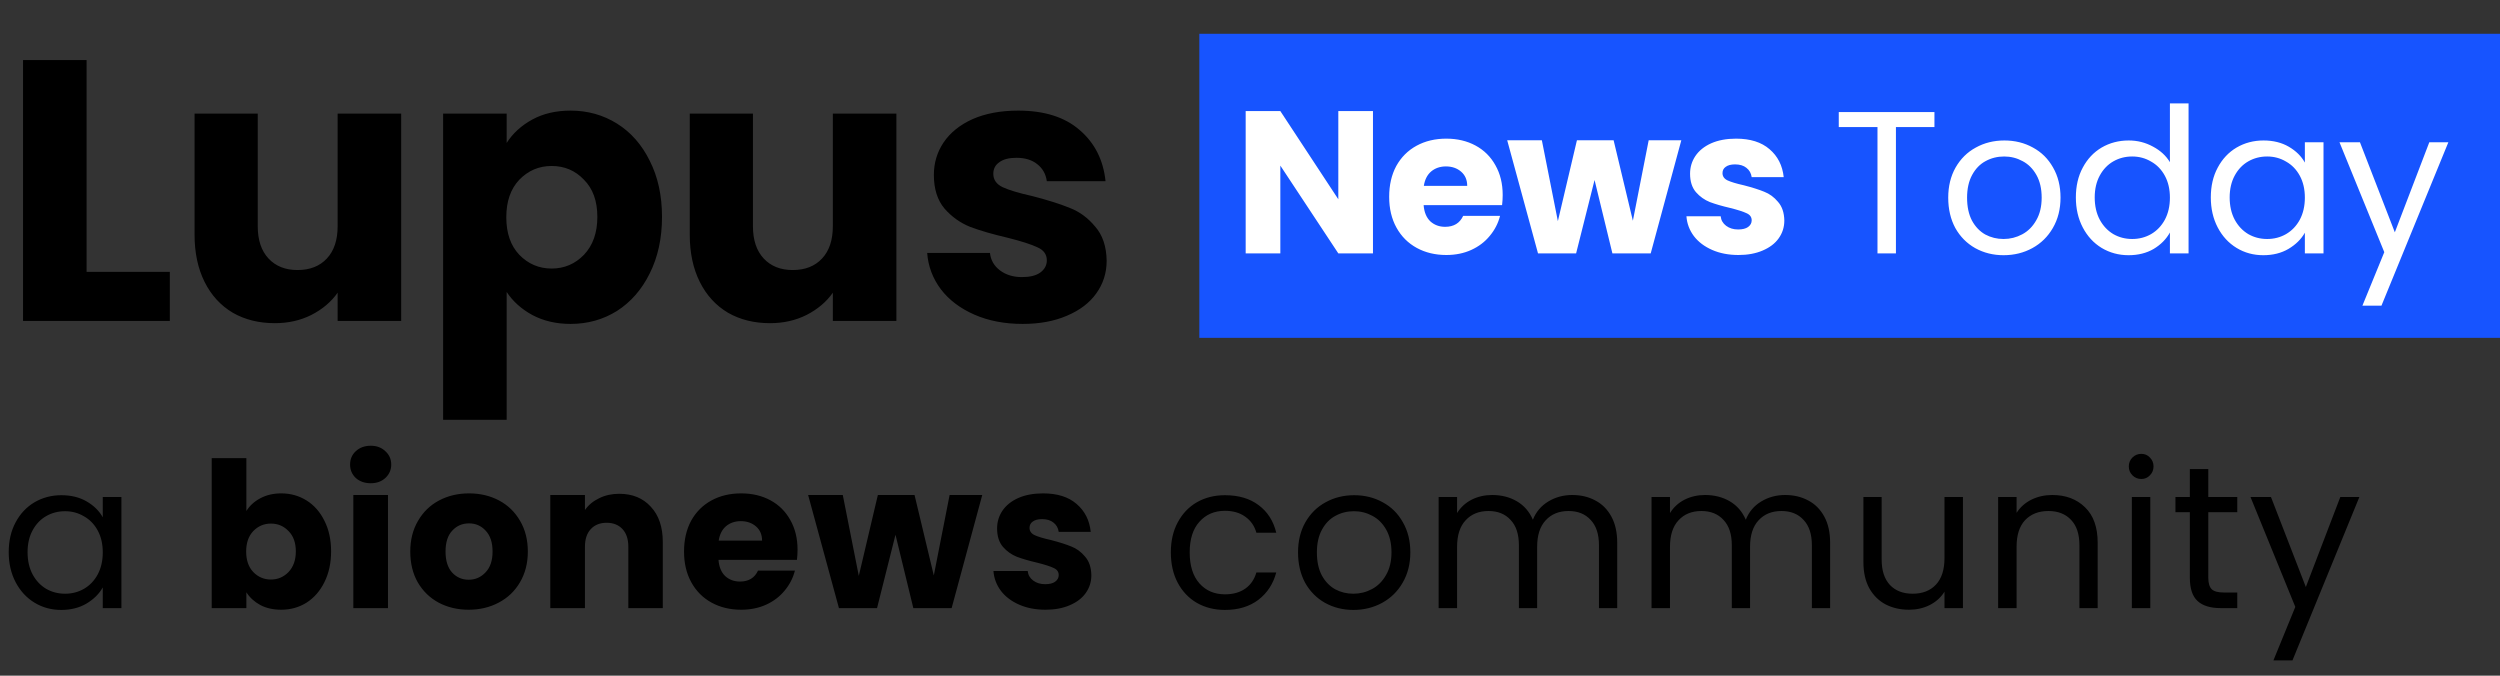 <?xml version="1.0" encoding="UTF-8"?>
<svg xmlns="http://www.w3.org/2000/svg" width="148" height="40" viewBox="0 0 148 40" fill="none">
  <rect x="0" y="0" width="148" height="40" fill="#333333" stroke="none"/>
  <path d="M5.126 16.096H10.054V19H1.364V3.556H5.126V16.096ZM23.75 6.724V19H19.988V17.328C19.607 17.871 19.086 18.311 18.426 18.648C17.781 18.971 17.062 19.132 16.27 19.132C15.332 19.132 14.503 18.927 13.784 18.516C13.066 18.091 12.508 17.482 12.112 16.69C11.716 15.898 11.518 14.967 11.518 13.896V6.724H15.258V13.39C15.258 14.211 15.471 14.849 15.896 15.304C16.322 15.759 16.894 15.986 17.612 15.986C18.346 15.986 18.925 15.759 19.35 15.304C19.776 14.849 19.988 14.211 19.988 13.39V6.724H23.75ZM29.995 8.462C30.361 7.89 30.867 7.428 31.513 7.076C32.158 6.724 32.913 6.548 33.779 6.548C34.791 6.548 35.707 6.805 36.529 7.318C37.35 7.831 37.995 8.565 38.465 9.518C38.949 10.471 39.191 11.579 39.191 12.84C39.191 14.101 38.949 15.216 38.465 16.184C37.995 17.137 37.35 17.878 36.529 18.406C35.707 18.919 34.791 19.176 33.779 19.176C32.928 19.176 32.173 19 31.513 18.648C30.867 18.296 30.361 17.841 29.995 17.284V24.852H26.233V6.724H29.995V8.462ZM35.363 12.84C35.363 11.901 35.099 11.168 34.571 10.64C34.057 10.097 33.419 9.826 32.657 9.826C31.909 9.826 31.271 10.097 30.743 10.64C30.229 11.183 29.973 11.923 29.973 12.862C29.973 13.801 30.229 14.541 30.743 15.084C31.271 15.627 31.909 15.898 32.657 15.898C33.405 15.898 34.043 15.627 34.571 15.084C35.099 14.527 35.363 13.779 35.363 12.84ZM53.066 6.724V19H49.304V17.328C48.923 17.871 48.402 18.311 47.742 18.648C47.097 18.971 46.378 19.132 45.586 19.132C44.648 19.132 43.819 18.927 43.1 18.516C42.382 18.091 41.824 17.482 41.428 16.69C41.032 15.898 40.834 14.967 40.834 13.896V6.724H44.574V13.39C44.574 14.211 44.787 14.849 45.212 15.304C45.638 15.759 46.21 15.986 46.928 15.986C47.662 15.986 48.241 15.759 48.666 15.304C49.092 14.849 49.304 14.211 49.304 13.39V6.724H53.066ZM60.542 19.176C59.472 19.176 58.519 18.993 57.682 18.626C56.846 18.259 56.187 17.761 55.703 17.13C55.218 16.485 54.947 15.766 54.889 14.974H58.606C58.651 15.399 58.849 15.744 59.2 16.008C59.553 16.272 59.985 16.404 60.498 16.404C60.968 16.404 61.327 16.316 61.577 16.14C61.84 15.949 61.972 15.707 61.972 15.414C61.972 15.062 61.789 14.805 61.422 14.644C61.056 14.468 60.462 14.277 59.641 14.072C58.761 13.867 58.027 13.654 57.441 13.434C56.854 13.199 56.348 12.84 55.922 12.356C55.497 11.857 55.285 11.19 55.285 10.354C55.285 9.65 55.475 9.012 55.856 8.44C56.252 7.853 56.825 7.391 57.572 7.054C58.335 6.717 59.237 6.548 60.279 6.548C61.819 6.548 63.029 6.929 63.908 7.692C64.803 8.455 65.317 9.467 65.448 10.728H61.972C61.914 10.303 61.723 9.965 61.401 9.716C61.093 9.467 60.682 9.342 60.169 9.342C59.728 9.342 59.391 9.43 59.157 9.606C58.922 9.767 58.804 9.995 58.804 10.288C58.804 10.64 58.988 10.904 59.355 11.08C59.736 11.256 60.322 11.432 61.114 11.608C62.024 11.843 62.764 12.077 63.337 12.312C63.908 12.532 64.407 12.899 64.832 13.412C65.272 13.911 65.5 14.585 65.514 15.436C65.514 16.155 65.309 16.8 64.898 17.372C64.502 17.929 63.923 18.369 63.16 18.692C62.413 19.015 61.54 19.176 60.542 19.176Z" fill="black"></path>
  <path d="M0.516 32.688C0.516 32.016 0.652 31.428 0.924 30.924C1.196 30.412 1.568 30.016 2.04 29.736C2.52 29.456 3.052 29.316 3.636 29.316C4.212 29.316 4.712 29.44 5.136 29.688C5.56 29.936 5.876 30.248 6.084 30.624V29.424H7.188V36H6.084V34.776C5.868 35.16 5.544 35.48 5.112 35.736C4.688 35.984 4.192 36.108 3.624 36.108C3.04 36.108 2.512 35.964 2.04 35.676C1.568 35.388 1.196 34.984 0.924 34.464C0.652 33.944 0.516 33.352 0.516 32.688ZM6.084 32.7C6.084 32.204 5.984 31.772 5.784 31.404C5.584 31.036 5.312 30.756 4.968 30.564C4.632 30.364 4.26 30.264 3.852 30.264C3.444 30.264 3.072 30.36 2.736 30.552C2.4 30.744 2.132 31.024 1.932 31.392C1.732 31.76 1.632 32.192 1.632 32.688C1.632 33.192 1.732 33.632 1.932 34.008C2.132 34.376 2.4 34.66 2.736 34.86C3.072 35.052 3.444 35.148 3.852 35.148C4.26 35.148 4.632 35.052 4.968 34.86C5.312 34.66 5.584 34.376 5.784 34.008C5.984 33.632 6.084 33.196 6.084 32.7ZM14.585 30.252C14.777 29.94 15.053 29.688 15.413 29.496C15.773 29.304 16.185 29.208 16.649 29.208C17.201 29.208 17.701 29.348 18.149 29.628C18.597 29.908 18.949 30.308 19.205 30.828C19.469 31.348 19.601 31.952 19.601 32.64C19.601 33.328 19.469 33.936 19.205 34.464C18.949 34.984 18.597 35.388 18.149 35.676C17.701 35.956 17.201 36.096 16.649 36.096C16.177 36.096 15.765 36.004 15.413 35.82C15.061 35.628 14.785 35.376 14.585 35.064V36H12.533V27.12H14.585V30.252ZM17.513 32.64C17.513 32.128 17.369 31.728 17.081 31.44C16.801 31.144 16.453 30.996 16.037 30.996C15.629 30.996 15.281 31.144 14.993 31.44C14.713 31.736 14.573 32.14 14.573 32.652C14.573 33.164 14.713 33.568 14.993 33.864C15.281 34.16 15.629 34.308 16.037 34.308C16.445 34.308 16.793 34.16 17.081 33.864C17.369 33.56 17.513 33.152 17.513 32.64ZM21.949 28.608C21.589 28.608 21.293 28.504 21.061 28.296C20.837 28.08 20.725 27.816 20.725 27.504C20.725 27.184 20.837 26.92 21.061 26.712C21.293 26.496 21.589 26.388 21.949 26.388C22.301 26.388 22.589 26.496 22.813 26.712C23.045 26.92 23.161 27.184 23.161 27.504C23.161 27.816 23.045 28.08 22.813 28.296C22.589 28.504 22.301 28.608 21.949 28.608ZM22.969 29.304V36H20.917V29.304H22.969ZM27.744 36.096C27.088 36.096 26.496 35.956 25.968 35.676C25.448 35.396 25.036 34.996 24.732 34.476C24.436 33.956 24.288 33.348 24.288 32.652C24.288 31.964 24.44 31.36 24.744 30.84C25.048 30.312 25.464 29.908 25.992 29.628C26.52 29.348 27.112 29.208 27.768 29.208C28.424 29.208 29.016 29.348 29.544 29.628C30.072 29.908 30.488 30.312 30.792 30.84C31.096 31.36 31.248 31.964 31.248 32.652C31.248 33.34 31.092 33.948 30.78 34.476C30.476 34.996 30.056 35.396 29.52 35.676C28.992 35.956 28.4 36.096 27.744 36.096ZM27.744 34.32C28.136 34.32 28.468 34.176 28.74 33.888C29.02 33.6 29.16 33.188 29.16 32.652C29.16 32.116 29.024 31.704 28.752 31.416C28.488 31.128 28.16 30.984 27.768 30.984C27.368 30.984 27.036 31.128 26.772 31.416C26.508 31.696 26.376 32.108 26.376 32.652C26.376 33.188 26.504 33.6 26.76 33.888C27.024 34.176 27.352 34.32 27.744 34.32ZM36.657 29.232C37.441 29.232 38.065 29.488 38.529 30C39.001 30.504 39.237 31.2 39.237 32.088V36H37.197V32.364C37.197 31.916 37.081 31.568 36.849 31.32C36.617 31.072 36.305 30.948 35.913 30.948C35.521 30.948 35.209 31.072 34.977 31.32C34.745 31.568 34.629 31.916 34.629 32.364V36H32.577V29.304H34.629V30.192C34.837 29.896 35.117 29.664 35.469 29.496C35.821 29.32 36.217 29.232 36.657 29.232ZM47.215 32.544C47.215 32.736 47.203 32.936 47.179 33.144H42.535C42.567 33.56 42.699 33.88 42.931 34.104C43.171 34.32 43.463 34.428 43.807 34.428C44.319 34.428 44.675 34.212 44.875 33.78H47.059C46.947 34.22 46.743 34.616 46.447 34.968C46.159 35.32 45.795 35.596 45.355 35.796C44.915 35.996 44.423 36.096 43.879 36.096C43.223 36.096 42.639 35.956 42.127 35.676C41.615 35.396 41.215 34.996 40.927 34.476C40.639 33.956 40.495 33.348 40.495 32.652C40.495 31.956 40.635 31.348 40.915 30.828C41.203 30.308 41.603 29.908 42.115 29.628C42.627 29.348 43.215 29.208 43.879 29.208C44.527 29.208 45.103 29.344 45.607 29.616C46.111 29.888 46.503 30.276 46.783 30.78C47.071 31.284 47.215 31.872 47.215 32.544ZM45.115 32.004C45.115 31.652 44.995 31.372 44.755 31.164C44.515 30.956 44.215 30.852 43.855 30.852C43.511 30.852 43.219 30.952 42.979 31.152C42.747 31.352 42.603 31.636 42.547 32.004H45.115ZM58.149 29.304L56.337 36H54.069L53.013 31.656L51.921 36H49.665L47.841 29.304H49.893L50.841 34.092L51.969 29.304H54.141L55.281 34.068L56.217 29.304H58.149ZM61.896 36.096C61.312 36.096 60.792 35.996 60.336 35.796C59.88 35.596 59.52 35.324 59.256 34.98C58.992 34.628 58.844 34.236 58.812 33.804H60.84C60.864 34.036 60.972 34.224 61.164 34.368C61.356 34.512 61.592 34.584 61.872 34.584C62.128 34.584 62.324 34.536 62.46 34.44C62.604 34.336 62.676 34.204 62.676 34.044C62.676 33.852 62.576 33.712 62.376 33.624C62.176 33.528 61.852 33.424 61.404 33.312C60.924 33.2 60.524 33.084 60.204 32.964C59.884 32.836 59.608 32.64 59.376 32.376C59.144 32.104 59.028 31.74 59.028 31.284C59.028 30.9 59.132 30.552 59.34 30.24C59.556 29.92 59.868 29.668 60.276 29.484C60.692 29.3 61.184 29.208 61.752 29.208C62.592 29.208 63.252 29.416 63.732 29.832C64.22 30.248 64.5 30.8 64.572 31.488H62.676C62.644 31.256 62.54 31.072 62.364 30.936C62.196 30.8 61.972 30.732 61.692 30.732C61.452 30.732 61.268 30.78 61.14 30.876C61.012 30.964 60.948 31.088 60.948 31.248C60.948 31.44 61.048 31.584 61.248 31.68C61.456 31.776 61.776 31.872 62.208 31.968C62.704 32.096 63.108 32.224 63.42 32.352C63.732 32.472 64.004 32.672 64.236 32.952C64.476 33.224 64.6 33.592 64.608 34.056C64.608 34.448 64.496 34.8 64.272 35.112C64.056 35.416 63.74 35.656 63.324 35.832C62.916 36.008 62.44 36.096 61.896 36.096ZM69.314 32.7C69.314 32.02 69.45 31.428 69.722 30.924C69.994 30.412 70.37 30.016 70.85 29.736C71.338 29.456 71.894 29.316 72.518 29.316C73.326 29.316 73.99 29.512 74.51 29.904C75.038 30.296 75.386 30.84 75.554 31.536H74.378C74.266 31.136 74.046 30.82 73.718 30.588C73.398 30.356 72.998 30.24 72.518 30.24C71.894 30.24 71.39 30.456 71.006 30.888C70.622 31.312 70.43 31.916 70.43 32.7C70.43 33.492 70.622 34.104 71.006 34.536C71.39 34.968 71.894 35.184 72.518 35.184C72.998 35.184 73.398 35.072 73.718 34.848C74.038 34.624 74.258 34.304 74.378 33.888H75.554C75.378 34.56 75.026 35.1 74.498 35.508C73.97 35.908 73.31 36.108 72.518 36.108C71.894 36.108 71.338 35.968 70.85 35.688C70.37 35.408 69.994 35.012 69.722 34.5C69.45 33.988 69.314 33.388 69.314 32.7ZM80.12 36.108C79.504 36.108 78.944 35.968 78.439 35.688C77.944 35.408 77.552 35.012 77.263 34.5C76.984 33.98 76.844 33.38 76.844 32.7C76.844 32.028 76.987 31.436 77.275 30.924C77.572 30.404 77.972 30.008 78.475 29.736C78.98 29.456 79.543 29.316 80.168 29.316C80.791 29.316 81.356 29.456 81.859 29.736C82.364 30.008 82.76 30.4 83.047 30.912C83.344 31.424 83.492 32.02 83.492 32.7C83.492 33.38 83.34 33.98 83.035 34.5C82.74 35.012 82.335 35.408 81.823 35.688C81.311 35.968 80.743 36.108 80.12 36.108ZM80.12 35.148C80.511 35.148 80.879 35.056 81.224 34.872C81.567 34.688 81.844 34.412 82.052 34.044C82.267 33.676 82.376 33.228 82.376 32.7C82.376 32.172 82.272 31.724 82.064 31.356C81.856 30.988 81.584 30.716 81.248 30.54C80.912 30.356 80.547 30.264 80.156 30.264C79.755 30.264 79.388 30.356 79.052 30.54C78.724 30.716 78.46 30.988 78.26 31.356C78.059 31.724 77.96 32.172 77.96 32.7C77.96 33.236 78.055 33.688 78.248 34.056C78.448 34.424 78.712 34.7 79.04 34.884C79.368 35.06 79.728 35.148 80.12 35.148ZM93.075 29.304C93.587 29.304 94.043 29.412 94.443 29.628C94.843 29.836 95.159 30.152 95.391 30.576C95.623 31 95.739 31.516 95.739 32.124V36H94.659V32.28C94.659 31.624 94.495 31.124 94.167 30.78C93.847 30.428 93.411 30.252 92.859 30.252C92.291 30.252 91.839 30.436 91.503 30.804C91.167 31.164 90.999 31.688 90.999 32.376V36H89.919V32.28C89.919 31.624 89.755 31.124 89.427 30.78C89.107 30.428 88.671 30.252 88.119 30.252C87.551 30.252 87.099 30.436 86.763 30.804C86.427 31.164 86.259 31.688 86.259 32.376V36H85.167V29.424H86.259V30.372C86.475 30.028 86.763 29.764 87.123 29.58C87.491 29.396 87.895 29.304 88.335 29.304C88.887 29.304 89.375 29.428 89.799 29.676C90.223 29.924 90.539 30.288 90.747 30.768C90.931 30.304 91.235 29.944 91.659 29.688C92.083 29.432 92.555 29.304 93.075 29.304ZM105.679 29.304C106.191 29.304 106.647 29.412 107.047 29.628C107.447 29.836 107.763 30.152 107.995 30.576C108.227 31 108.343 31.516 108.343 32.124V36H107.263V32.28C107.263 31.624 107.099 31.124 106.771 30.78C106.451 30.428 106.015 30.252 105.463 30.252C104.895 30.252 104.443 30.436 104.107 30.804C103.771 31.164 103.603 31.688 103.603 32.376V36H102.523V32.28C102.523 31.624 102.359 31.124 102.031 30.78C101.711 30.428 101.275 30.252 100.723 30.252C100.155 30.252 99.703 30.436 99.367 30.804C99.031 31.164 98.863 31.688 98.863 32.376V36H97.771V29.424H98.863V30.372C99.079 30.028 99.367 29.764 99.727 29.58C100.095 29.396 100.499 29.304 100.939 29.304C101.491 29.304 101.979 29.428 102.403 29.676C102.827 29.924 103.143 30.288 103.351 30.768C103.535 30.304 103.839 29.944 104.263 29.688C104.687 29.432 105.159 29.304 105.679 29.304ZM116.206 29.424V36H115.114V35.028C114.906 35.364 114.614 35.628 114.238 35.82C113.87 36.004 113.462 36.096 113.014 36.096C112.502 36.096 112.042 35.992 111.634 35.784C111.226 35.568 110.902 35.248 110.662 34.824C110.43 34.4 110.314 33.884 110.314 33.276V29.424H111.394V33.132C111.394 33.78 111.558 34.28 111.886 34.632C112.214 34.976 112.662 35.148 113.23 35.148C113.814 35.148 114.274 34.968 114.61 34.608C114.946 34.248 115.114 33.724 115.114 33.036V29.424H116.206ZM121.494 29.304C122.294 29.304 122.942 29.548 123.438 30.036C123.934 30.516 124.182 31.212 124.182 32.124V36H123.102V32.28C123.102 31.624 122.938 31.124 122.61 30.78C122.282 30.428 121.834 30.252 121.266 30.252C120.69 30.252 120.23 30.432 119.886 30.792C119.55 31.152 119.382 31.676 119.382 32.364V36H118.29V29.424H119.382V30.36C119.598 30.024 119.89 29.764 120.258 29.58C120.634 29.396 121.046 29.304 121.494 29.304ZM126.769 28.356C126.561 28.356 126.385 28.284 126.241 28.14C126.097 27.996 126.025 27.82 126.025 27.612C126.025 27.404 126.097 27.228 126.241 27.084C126.385 26.94 126.561 26.868 126.769 26.868C126.969 26.868 127.137 26.94 127.273 27.084C127.417 27.228 127.489 27.404 127.489 27.612C127.489 27.82 127.417 27.996 127.273 28.14C127.137 28.284 126.969 28.356 126.769 28.356ZM127.297 29.424V36H126.205V29.424H127.297ZM130.731 30.324V34.2C130.731 34.52 130.799 34.748 130.935 34.884C131.071 35.012 131.307 35.076 131.643 35.076H132.447V36H131.463C130.855 36 130.399 35.86 130.095 35.58C129.791 35.3 129.639 34.84 129.639 34.2V30.324H128.787V29.424H129.639V27.768H130.731V29.424H132.447V30.324H130.731ZM139.674 29.424L135.714 39.096H134.586L135.882 35.928L133.23 29.424H134.442L136.506 34.752L138.546 29.424H139.674Z" fill="black"></path>
  <rect x="71" y="2" width="77" height="18" fill="#1754FF"></rect>
  <path d="M81.28 15H79.228L75.796 9.804V15H73.744V6.576H75.796L79.228 11.796V6.576H81.28V15ZM88.959 11.544C88.959 11.736 88.947 11.936 88.923 12.144H84.279C84.311 12.56 84.443 12.88 84.675 13.104C84.915 13.32 85.207 13.428 85.551 13.428C86.063 13.428 86.419 13.212 86.619 12.78H88.803C88.691 13.22 88.487 13.616 88.191 13.968C87.903 14.32 87.539 14.596 87.099 14.796C86.659 14.996 86.167 15.096 85.623 15.096C84.967 15.096 84.383 14.956 83.871 14.676C83.359 14.396 82.959 13.996 82.671 13.476C82.383 12.956 82.239 12.348 82.239 11.652C82.239 10.956 82.379 10.348 82.659 9.828C82.947 9.308 83.347 8.908 83.859 8.628C84.371 8.348 84.959 8.208 85.623 8.208C86.271 8.208 86.847 8.344 87.351 8.616C87.855 8.888 88.247 9.276 88.527 9.78C88.815 10.284 88.959 10.872 88.959 11.544ZM86.859 11.004C86.859 10.652 86.739 10.372 86.499 10.164C86.259 9.956 85.959 9.852 85.599 9.852C85.255 9.852 84.963 9.952 84.723 10.152C84.491 10.352 84.347 10.636 84.291 11.004H86.859ZM99.534 8.304L97.722 15H95.454L94.398 10.656L93.306 15H91.05L89.226 8.304H91.278L92.226 13.092L93.354 8.304H95.526L96.666 13.068L97.602 8.304H99.534ZM102.92 15.096C102.336 15.096 101.816 14.996 101.36 14.796C100.904 14.596 100.544 14.324 100.28 13.98C100.016 13.628 99.868 13.236 99.837 12.804H101.864C101.888 13.036 101.996 13.224 102.188 13.368C102.38 13.512 102.616 13.584 102.896 13.584C103.152 13.584 103.348 13.536 103.484 13.44C103.628 13.336 103.7 13.204 103.7 13.044C103.7 12.852 103.6 12.712 103.4 12.624C103.2 12.528 102.876 12.424 102.428 12.312C101.948 12.2 101.548 12.084 101.228 11.964C100.908 11.836 100.632 11.64 100.4 11.376C100.168 11.104 100.052 10.74 100.052 10.284C100.052 9.9 100.156 9.552 100.364 9.24C100.58 8.92 100.892 8.668 101.3 8.484C101.716 8.3 102.208 8.208 102.776 8.208C103.616 8.208 104.276 8.416 104.756 8.832C105.244 9.248 105.524 9.8 105.596 10.488H103.7C103.668 10.256 103.564 10.072 103.388 9.936C103.22 9.8 102.996 9.732 102.716 9.732C102.476 9.732 102.292 9.78 102.164 9.876C102.036 9.964 101.972 10.088 101.972 10.248C101.972 10.44 102.072 10.584 102.272 10.68C102.48 10.776 102.8 10.872 103.232 10.968C103.728 11.096 104.132 11.224 104.444 11.352C104.756 11.472 105.028 11.672 105.26 11.952C105.5 12.224 105.624 12.592 105.632 13.056C105.632 13.448 105.52 13.8 105.296 14.112C105.08 14.416 104.764 14.656 104.348 14.832C103.94 15.008 103.464 15.096 102.92 15.096ZM114.519 6.636V7.524H112.239V15H111.147V7.524H108.855V6.636H114.519ZM118.611 15.108C117.995 15.108 117.435 14.968 116.931 14.688C116.435 14.408 116.043 14.012 115.755 13.5C115.475 12.98 115.335 12.38 115.335 11.7C115.335 11.028 115.479 10.436 115.767 9.924C116.063 9.404 116.463 9.008 116.967 8.736C117.471 8.456 118.035 8.316 118.659 8.316C119.283 8.316 119.847 8.456 120.351 8.736C120.855 9.008 121.251 9.4 121.539 9.912C121.835 10.424 121.983 11.02 121.983 11.7C121.983 12.38 121.831 12.98 121.527 13.5C121.231 14.012 120.827 14.408 120.315 14.688C119.803 14.968 119.235 15.108 118.611 15.108ZM118.611 14.148C119.003 14.148 119.371 14.056 119.715 13.872C120.059 13.688 120.335 13.412 120.543 13.044C120.759 12.676 120.867 12.228 120.867 11.7C120.867 11.172 120.763 10.724 120.555 10.356C120.347 9.988 120.075 9.716 119.739 9.54C119.403 9.356 119.039 9.264 118.647 9.264C118.247 9.264 117.879 9.356 117.543 9.54C117.215 9.716 116.951 9.988 116.751 10.356C116.551 10.724 116.451 11.172 116.451 11.7C116.451 12.236 116.547 12.688 116.739 13.056C116.939 13.424 117.203 13.7 117.531 13.884C117.859 14.06 118.219 14.148 118.611 14.148ZM122.891 11.688C122.891 11.016 123.027 10.428 123.299 9.924C123.571 9.412 123.943 9.016 124.415 8.736C124.895 8.456 125.431 8.316 126.023 8.316C126.535 8.316 127.011 8.436 127.451 8.676C127.891 8.908 128.227 9.216 128.459 9.6V6.12H129.563V15H128.459V13.764C128.243 14.156 127.923 14.48 127.499 14.736C127.075 14.984 126.579 15.108 126.011 15.108C125.427 15.108 124.895 14.964 124.415 14.676C123.943 14.388 123.571 13.984 123.299 13.464C123.027 12.944 122.891 12.352 122.891 11.688ZM128.459 11.7C128.459 11.204 128.359 10.772 128.159 10.404C127.959 10.036 127.687 9.756 127.343 9.564C127.007 9.364 126.635 9.264 126.227 9.264C125.819 9.264 125.447 9.36 125.111 9.552C124.775 9.744 124.507 10.024 124.307 10.392C124.107 10.76 124.007 11.192 124.007 11.688C124.007 12.192 124.107 12.632 124.307 13.008C124.507 13.376 124.775 13.66 125.111 13.86C125.447 14.052 125.819 14.148 126.227 14.148C126.635 14.148 127.007 14.052 127.343 13.86C127.687 13.66 127.959 13.376 128.159 13.008C128.359 12.632 128.459 12.196 128.459 11.7ZM130.88 11.688C130.88 11.016 131.016 10.428 131.288 9.924C131.56 9.412 131.932 9.016 132.404 8.736C132.884 8.456 133.416 8.316 134 8.316C134.576 8.316 135.076 8.44 135.5 8.688C135.924 8.936 136.24 9.248 136.448 9.624V8.424H137.552V15H136.448V13.776C136.232 14.16 135.908 14.48 135.476 14.736C135.052 14.984 134.556 15.108 133.988 15.108C133.404 15.108 132.876 14.964 132.404 14.676C131.932 14.388 131.56 13.984 131.288 13.464C131.016 12.944 130.88 12.352 130.88 11.688ZM136.448 11.7C136.448 11.204 136.348 10.772 136.148 10.404C135.948 10.036 135.676 9.756 135.332 9.564C134.996 9.364 134.624 9.264 134.216 9.264C133.808 9.264 133.436 9.36 133.1 9.552C132.764 9.744 132.496 10.024 132.296 10.392C132.096 10.76 131.996 11.192 131.996 11.688C131.996 12.192 132.096 12.632 132.296 13.008C132.496 13.376 132.764 13.66 133.1 13.86C133.436 14.052 133.808 14.148 134.216 14.148C134.624 14.148 134.996 14.052 135.332 13.86C135.676 13.66 135.948 13.376 136.148 13.008C136.348 12.632 136.448 12.196 136.448 11.7ZM144.942 8.424L140.982 18.096H139.854L141.15 14.928L138.498 8.424H139.71L141.774 13.752L143.814 8.424H144.942Z" fill="white"></path>
</svg>
